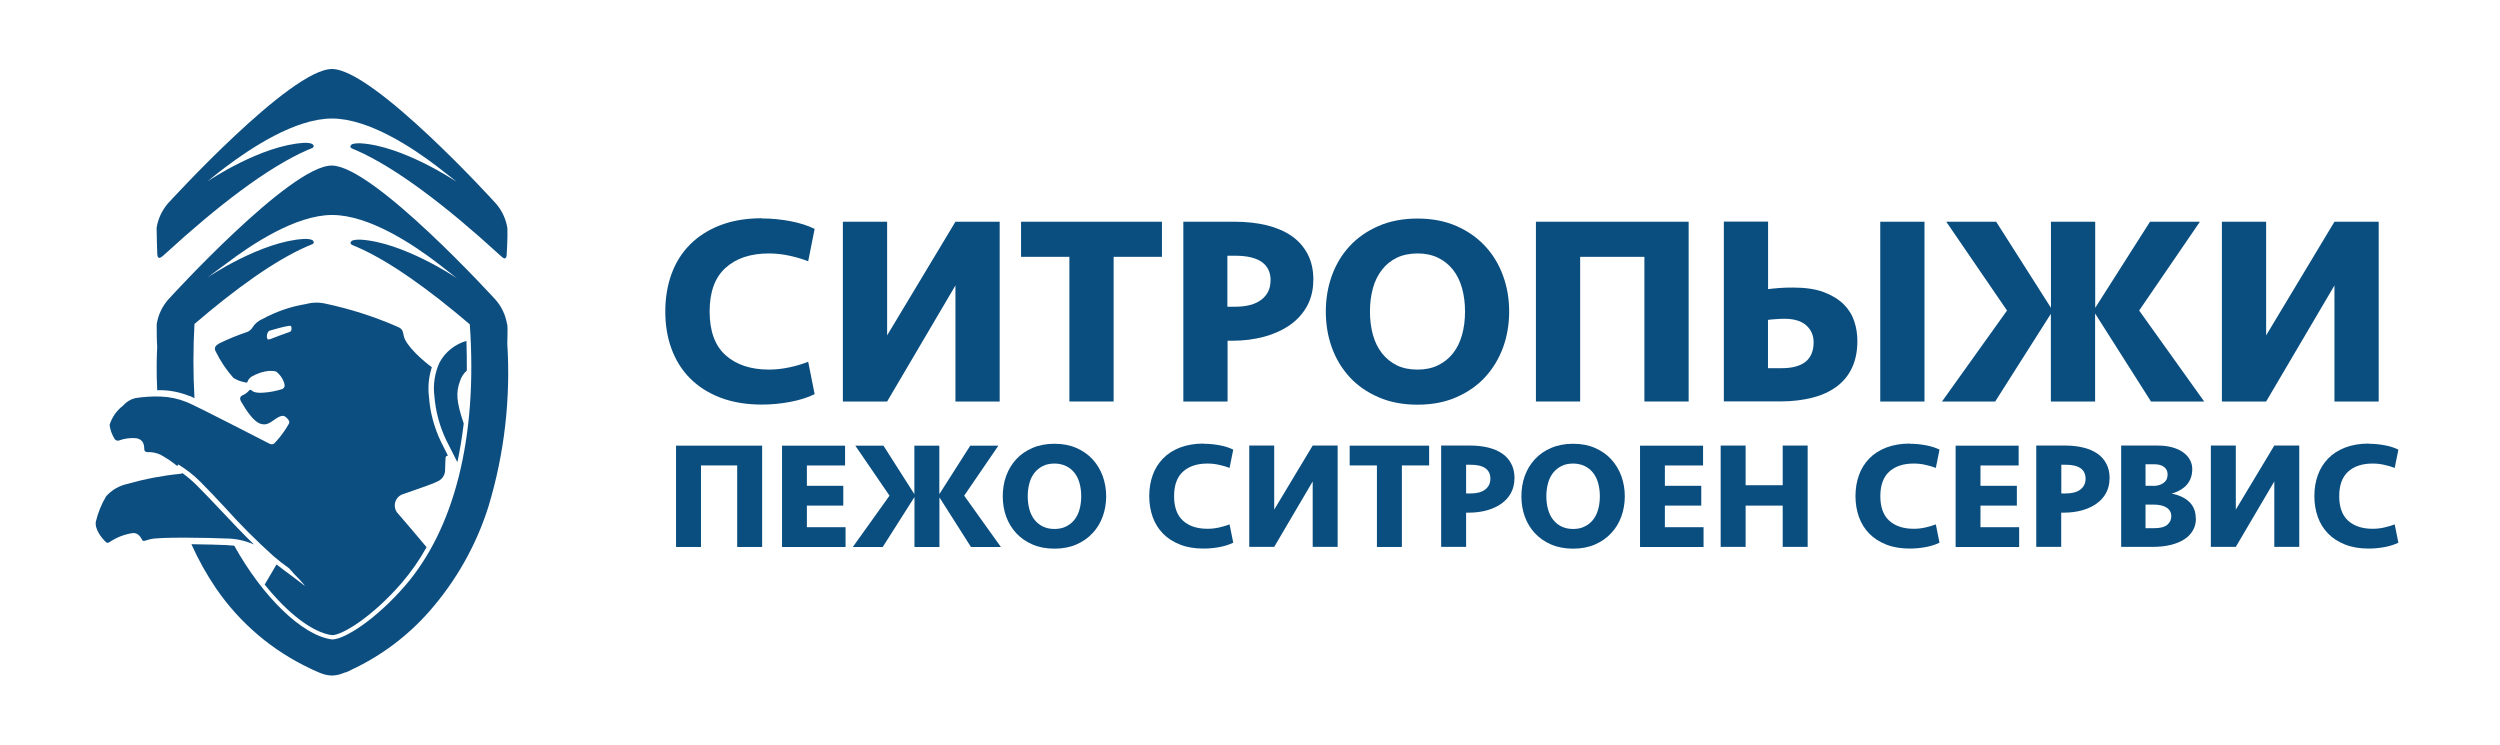 <?xml version="1.0" encoding="UTF-8"?> <svg xmlns="http://www.w3.org/2000/svg" xmlns:xlink="http://www.w3.org/1999/xlink" id="a" viewBox="0 0 251.43 74.9"><defs><style>.g{fill:url(#f);}.h{fill:url(#e);}.i{fill:url(#d);}.j{fill:url(#c);}.k{fill:url(#b);}.l{fill:#0a4e80;}</style><linearGradient id="b" x1="15.75" y1="16.47" x2="51.05" y2="16.47" gradientUnits="userSpaceOnUse"><stop offset="0" stop-color="#0d4e81"></stop><stop offset=".18" stop-color="#0d4e81"></stop><stop offset="1" stop-color="#0d4e81"></stop></linearGradient><linearGradient id="c" x1="15.75" y1="42.3" x2="51.09" y2="42.3" xlink:href="#b"></linearGradient><linearGradient id="d" x1="9.61" y1="51.17" x2="25.54" y2="51.17" xlink:href="#b"></linearGradient><linearGradient id="e" x1="43.63" y1="40.37" x2="46.95" y2="40.37" xlink:href="#b"></linearGradient><linearGradient id="f" x1="11.02" y1="47.15" x2="45.07" y2="47.15" xlink:href="#b"></linearGradient></defs><path class="k" d="M16.3,25.81l.46-.41c4.98-4.56,10.1-8.55,14.2-10.33.29-.13.77-.21.52-.52-.14-.18-.63-.2-.93-.18-4.25.24-9.52,3.75-9.7,3.89,0,0,.75-.64,1.88-1.49,2.52-1.89,6.96-4.85,10.66-4.85s8.15,2.96,10.66,4.89c1.13.86,1.89,1.49,1.89,1.49-.2-.14-5.45-3.64-9.7-3.89-.31,0-.81,0-.94.18-.24.31.24.39.52.52,4.07,1.78,9.22,5.77,14.21,10.33l.46.41c.46.42.47-.24.47-.24,0,0,.11-1.83.07-2.66-.14-.9-.53-1.75-1.12-2.44-.15-.19-12.35-13.57-16.52-13.57s-16.37,13.38-16.52,13.54c-.59.7-.98,1.54-1.12,2.44,0,.81.07,2.63.07,2.64s0,.65.48.24Z"></path><path class="j" d="M51,32.63c-.14-.9-.53-1.75-1.12-2.44-.15-.17-12.35-13.54-16.52-13.54s-16.33,13.35-16.48,13.52c-.59.69-.98,1.54-1.12,2.44,0,.59,0,1.69.05,2.26-.05.95-.09,2.44,0,4.37h.34c.98.01,1.95.21,2.86.57.11,0,.3.13.55.24-.14-2.49-.14-4.98,0-7.47,4.07-3.49,8.07-6.4,11.41-7.84.29-.13.77-.21.52-.53-.14-.17-.63-.2-.93-.18-4.25.24-9.52,3.75-9.7,3.89,0,0,.76-.59,1.89-1.41,2.52-1.9,6.96-4.89,10.66-4.89s8.15,2.96,10.66,4.89c1.13.86,1.89,1.49,1.89,1.48-.2-.14-5.45-3.64-9.7-3.89-.31,0-.81,0-.94.18-.24.32.24.4.52.53,3.32,1.43,7.33,4.33,11.41,7.81.81,11.54-1.63,20.65-6.52,26.3-2.94,3.39-6.08,5.39-7.33,5.39-2.99-.38-6.98-4.28-9.84-9.43-.24,0-.49-.05-.75-.06-.81-.04-2.18-.07-3.56-.09.7,1.56,1.53,3.05,2.49,4.46,2.39,3.48,5.66,6.26,9.48,8.05l.24.12.76.33c.37.15.77.24,1.17.25.39-.01.77-.09,1.13-.24l.2-.08h.08c.19-.08.38-.17.56-.27,3-1.4,5.67-3.41,7.85-5.9,2.68-3.06,4.7-6.64,5.92-10.52,1.6-5.3,2.24-10.85,1.89-16.38,0-.6.06-1.44,0-1.94ZM48.55,33.76l-.05-.06.06.05h0Z"></path><path class="i" d="M25.54,54.76c-1.1-1.07-2.19-2.22-3.26-3.36-.9-.95-1.75-1.86-2.53-2.63-.44-.43-.91-.83-1.4-1.19-.06.05-.13.07-.2.07-1.81.18-3.59.52-5.34,1.02-.83.18-1.58.61-2.14,1.25-.47.79-.82,1.65-1.03,2.54-.14.81.68,1.73.9,1.95s.25.24.51.09c.7-.47,1.49-.77,2.32-.89.57-.04.81.5.93.69.11.2.27.07.81-.07.88-.24,5.92-.15,7.69-.07.94.01,1.88.22,2.74.6Z"></path><path class="h" d="M46.95,37.25c0-.97,0-1.96-.04-2.97-1.15.34-2.13,1.11-2.7,2.17-.49,1.06-.67,2.24-.52,3.4.12,1.52.52,3.01,1.17,4.38.09.19.45.9.91,1.8l.23.45c.27-1.25.48-2.55.64-3.89-.02-.03-.03-.07-.04-.11-.69-2.08-.76-3.01-.34-4.14.13-.42.37-.79.7-1.08Z"></path><path class="g" d="M11.94,44.31c.56-.21,1.16-.29,1.76-.24.75.13.81.71.81,1.16.03.15.16.25.31.24.45-.02.91.07,1.32.26.6.33,1.16.71,1.69,1.14l.1-.16c.79.48,1.52,1.05,2.18,1.7.81.81,1.63,1.69,2.54,2.66,1.54,1.72,3.17,3.35,4.89,4.89.44.38.99.81,1.55,1.21.33.39.68.76,1.04,1.12l.43.49.11.15c-.39-.31-.87-.66-1.36-1.03-.49-.37-1.03-.76-1.5-1.13l-1.19,2.02c2.34,2.93,4.84,4.83,6.77,5.09,1.04,0,4.02-1.82,6.99-5.23.96-1.12,1.81-2.33,2.52-3.62-.91-1.08-2.27-2.7-2.83-3.33-.48-.46-.49-1.22-.04-1.69.15-.16.34-.27.55-.33,1.02-.37,2.87-.97,3.37-1.24.45-.17.77-.58.81-1.07,0-.53.05-1.12.05-1.32,0-.13.11-.23.24-.23h0c-.36-.7-.62-1.21-.7-1.39-.68-1.42-1.1-2.96-1.21-4.54-.12-.99-.02-2,.29-2.96-.77-.55-2.65-2.16-2.83-3.18-.11-.64-.22-.73-.81-.97-2.23-.96-4.54-1.7-6.92-2.21-.68-.18-1.39-.18-2.07,0-1.55.25-3.04.77-4.42,1.52-.42.18-.78.49-1.01.88-.12.19-.31.34-.52.42-.96.32-1.89.7-2.79,1.14-.37.21-.57.44-.37.81.47.96,1.07,1.86,1.78,2.66.33.21.7.36,1.08.43.15.04.27.08.33,0,.07-.22.21-.41.4-.54.55-.32,1.15-.53,1.78-.59.36,0,.57,0,.75.09.33.27.59.63.74,1.03.15.45.06.61-.2.72-.61.19-1.23.31-1.87.35-.87.07-1.12-.17-1.17-.23-.06-.07-.16-.08-.23-.02,0,0-.02.01-.02.02-.19.23-.43.4-.7.51-.2.1-.29.3-.11.62.55.95,1.28,2.03,1.96,2.23.54.16.81,0,1.43-.44.61-.44.89-.39,1.04-.28s.49.39.4.67c-.37.67-.82,1.29-1.33,1.85-.18.22-.34.34-.65.2-.46-.22-7.39-3.82-8.32-4.18-.84-.34-1.73-.53-2.64-.56-.85-.03-1.7.03-2.54.16-.48.12-.9.38-1.22.75-.64.49-1.12,1.17-1.36,1.94.06.5.24.99.51,1.42.09.13.26.2.42.16ZM27.18,34.1c-.25.11-.29,0-.33-.13-.03-.18,0-.37.08-.53.05-.11.16-.19.28-.21.12-.05,1.28-.36,1.63-.42.35-.06.45-.09.47.11.02.11.01.21-.02.32-.03.08-.1.13-.18.15-.25.08-1.69.61-1.94.72Z"></path><path class="l" d="M76.63,21.97c.94,0,1.89.09,2.84.27s1.77.44,2.46.78l-.65,3.26c-.54-.22-1.16-.4-1.86-.56-.7-.15-1.39-.23-2.08-.23-1.85,0-3.3.48-4.37,1.45-1.07.96-1.6,2.43-1.6,4.39s.53,3.43,1.6,4.39c1.07.96,2.52,1.45,4.37,1.45.69,0,1.38-.08,2.08-.23.7-.15,1.32-.34,1.86-.56l.65,3.26c-.69.34-1.51.6-2.46.78-.95.18-1.9.27-2.84.27-1.59,0-2.99-.24-4.21-.71-1.21-.47-2.22-1.12-3.04-1.95s-1.43-1.82-1.85-2.96c-.42-1.14-.62-2.39-.62-3.75s.21-2.61.62-3.75,1.03-2.13,1.85-2.96,1.83-1.48,3.04-1.95c1.21-.47,2.61-.71,4.21-.71Z"></path><path class="l" d="M96.09,40.38v-11.67l-6.87,11.67h-4.45v-18.08h4.45v11.43l6.87-11.43h4.45v18.08h-4.45Z"></path><path class="l" d="M116.86,22.3v3.53h-4.86v14.55h-4.45v-14.55h-4.86v-3.53h14.17Z"></path><path class="l" d="M132.08,28.19c0,.96-.21,1.82-.62,2.58-.42.76-.99,1.4-1.72,1.91s-1.6.91-2.59,1.18-2.07.41-3.23.41h-.46v6.11h-4.45v-18.08h5.21c1.14,0,2.19.12,3.16.35.97.24,1.8.59,2.5,1.07.7.48,1.24,1.09,1.63,1.83.39.74.58,1.62.58,2.63ZM127.79,28.22c0-1.66-1.19-2.5-3.56-2.5h-.79v5.13h.73c1.18,0,2.07-.23,2.69-.71s.92-1.11.92-1.93Z"></path><path class="l" d="M151.78,31.34c0,1.29-.21,2.49-.62,3.62-.42,1.13-1.02,2.12-1.8,2.97s-1.75,1.52-2.89,2.02c-1.14.5-2.44.75-3.91.75s-2.77-.25-3.92-.75c-1.15-.5-2.12-1.17-2.9-2.02s-1.38-1.84-1.79-2.97-.61-2.34-.61-3.62.2-2.49.61-3.62c.41-1.13,1-2.12,1.79-2.97.79-.85,1.75-1.52,2.9-2.02,1.15-.5,2.46-.75,3.92-.75s2.77.25,3.91.75c1.14.5,2.1,1.17,2.89,2.02.79.85,1.39,1.84,1.8,2.97.42,1.13.62,2.34.62,3.62ZM142.56,37.17c.78,0,1.47-.14,2.06-.43.6-.29,1.1-.69,1.51-1.21.41-.52.71-1.13.91-1.85.2-.71.3-1.5.3-2.35s-.1-1.63-.3-2.35c-.2-.71-.5-1.33-.91-1.85-.41-.52-.91-.92-1.51-1.21-.6-.29-1.29-.43-2.06-.43s-1.49.15-2.08.43c-.59.29-1.09.69-1.49,1.21-.41.52-.71,1.13-.91,1.85s-.3,1.5-.3,2.35.1,1.63.3,2.35c.2.72.5,1.33.91,1.85.41.52.91.92,1.49,1.21.59.29,1.28.43,2.08.43Z"></path><path class="l" d="M169.83,22.3v18.08h-4.45v-14.55h-6.46v14.55h-4.45v-18.08h15.36Z"></path><path class="l" d="M180.34,28.92c1.23,0,2.26.15,3.08.46.82.31,1.49.72,2,1.22.51.51.86,1.08,1.07,1.72.21.64.31,1.3.31,1.97,0,1.03-.18,1.93-.54,2.7-.36.77-.88,1.4-1.56,1.9-.68.5-1.49.87-2.44,1.11s-2,.37-3.16.37h-5.73v-18.08h4.45v6.79c.25-.04.61-.07,1.06-.11s.94-.05,1.47-.05ZM182.4,34.43c0-.69-.24-1.25-.73-1.7-.49-.44-1.22-.67-2.2-.67-.18,0-.43,0-.76.03-.33.02-.62.04-.9.08v4.86h1.36c2.15,0,3.23-.87,3.23-2.61ZM193.55,40.38h-4.45v-18.08h4.45v18.08Z"></path><path class="l" d="M206.28,31.53l-5.62,8.85h-5.35l6.54-9.15-6.11-8.93h5.02l5.51,8.66v-8.66h4.45v8.66l5.51-8.66h5.02l-6.11,8.93,6.54,9.15h-5.35l-5.62-8.85v8.85h-4.45v-8.85Z"></path><path class="l" d="M234.78,40.38v-11.67l-6.87,11.67h-4.45v-18.08h4.45v11.43l6.87-11.43h4.45v18.08h-4.45Z"></path><path class="l" d="M76.65,44.82v10.19h-2.51v-8.2h-3.64v8.2h-2.51v-10.19h8.66Z"></path><path class="l" d="M78.64,44.82h6.35v1.99h-3.84v2.05h3.66v1.99h-3.66v2.17h3.89v1.99h-6.39v-10.19Z"></path><path class="l" d="M91.95,50.02l-3.17,4.99h-3.01l3.69-5.16-3.44-5.03h2.83l3.11,4.88v-4.88h2.51v4.88l3.11-4.88h2.83l-3.44,5.03,3.69,5.16h-3.01l-3.17-4.99v4.99h-2.51v-4.99Z"></path><path class="l" d="M111.25,49.91c0,.72-.12,1.41-.35,2.04-.23.64-.57,1.2-1.02,1.67-.44.48-.99.86-1.63,1.14s-1.38.42-2.2.42-1.56-.14-2.21-.42-1.19-.66-1.64-1.14c-.44-.48-.78-1.04-1.01-1.67-.23-.64-.34-1.32-.34-2.04s.11-1.41.34-2.04c.23-.64.57-1.2,1.01-1.68.44-.48.99-.86,1.64-1.14.65-.28,1.38-.42,2.21-.42s1.56.14,2.2.42c.64.28,1.19.66,1.63,1.14.44.48.78,1.04,1.02,1.68.23.64.35,1.32.35,2.04ZM106.05,53.2c.44,0,.83-.08,1.16-.25.34-.16.62-.39.85-.68s.4-.64.51-1.04c.11-.4.17-.84.17-1.32s-.06-.92-.17-1.32-.28-.75-.51-1.04c-.23-.29-.51-.52-.85-.68-.34-.16-.72-.25-1.16-.25s-.84.08-1.17.25-.61.39-.84.68c-.23.29-.4.64-.51,1.04s-.17.84-.17,1.32.06.92.17,1.32c.11.4.28.75.51,1.04s.51.52.84.68.72.25,1.17.25Z"></path><path class="l" d="M121.05,44.63c.53,0,1.06.05,1.6.15.54.1,1,.25,1.38.44l-.37,1.84c-.31-.12-.66-.23-1.05-.31-.39-.09-.78-.13-1.17-.13-1.04,0-1.86.27-2.46.81-.6.54-.9,1.37-.9,2.47s.3,1.93.9,2.47c.6.54,1.42.81,2.46.81.39,0,.78-.04,1.17-.13.39-.09.74-.19,1.05-.31l.37,1.84c-.39.19-.85.34-1.38.44-.54.1-1.07.15-1.6.15-.9,0-1.69-.13-2.37-.4-.68-.27-1.25-.63-1.71-1.1s-.81-1.03-1.04-1.67c-.23-.64-.35-1.35-.35-2.11s.12-1.47.35-2.11.58-1.2,1.04-1.67,1.03-.84,1.71-1.1c.68-.26,1.47-.4,2.37-.4Z"></path><path class="l" d="M132.02,55v-6.58l-3.87,6.58h-2.51v-10.19h2.51v6.44l3.87-6.44h2.51v10.19h-2.51Z"></path><path class="l" d="M143.73,44.82v1.99h-2.74v8.2h-2.51v-8.2h-2.74v-1.99h7.99Z"></path><path class="l" d="M152.31,48.13c0,.54-.12,1.02-.35,1.45-.23.43-.56.79-.97,1.08-.41.29-.9.51-1.46.67-.56.15-1.17.23-1.82.23h-.26v3.44h-2.51v-10.19h2.94c.64,0,1.24.07,1.78.2.54.13,1.01.33,1.41.6s.7.61.92,1.03c.22.42.33.91.33,1.48ZM149.89,48.15c0-.94-.67-1.41-2-1.41h-.44v2.89h.41c.66,0,1.17-.13,1.51-.4.35-.27.52-.63.52-1.09Z"></path><path class="l" d="M163.41,49.91c0,.72-.12,1.41-.35,2.04-.23.64-.57,1.2-1.02,1.67-.44.48-.99.86-1.63,1.14s-1.38.42-2.2.42-1.56-.14-2.21-.42-1.19-.66-1.64-1.14c-.44-.48-.78-1.04-1.01-1.67-.23-.64-.34-1.32-.34-2.04s.11-1.41.34-2.04c.23-.64.57-1.2,1.01-1.68.44-.48.99-.86,1.64-1.14.65-.28,1.38-.42,2.21-.42s1.56.14,2.2.42c.64.28,1.19.66,1.63,1.14.44.48.78,1.04,1.02,1.68.23.64.35,1.32.35,2.04ZM158.21,53.2c.44,0,.83-.08,1.16-.25.34-.16.62-.39.85-.68s.4-.64.51-1.04c.11-.4.17-.84.17-1.32s-.06-.92-.17-1.32-.28-.75-.51-1.04c-.23-.29-.51-.52-.85-.68-.34-.16-.72-.25-1.16-.25s-.84.08-1.17.25-.61.39-.84.68c-.23.29-.4.64-.51,1.04s-.17.84-.17,1.32.06.92.17,1.32c.11.4.28.75.51,1.04s.51.52.84.68.72.25,1.17.25Z"></path><path class="l" d="M164.93,44.82h6.35v1.99h-3.84v2.05h3.66v1.99h-3.66v2.17h3.89v1.99h-6.39v-10.19Z"></path><path class="l" d="M179.29,55v-4.15h-3.73v4.15h-2.51v-10.19h2.51v3.99h3.73v-3.99h2.51v10.19h-2.51Z"></path><path class="l" d="M192.08,44.63c.53,0,1.06.05,1.6.15.54.1,1,.25,1.38.44l-.37,1.84c-.31-.12-.66-.23-1.05-.31-.39-.09-.78-.13-1.17-.13-1.04,0-1.86.27-2.46.81-.6.54-.9,1.37-.9,2.47s.3,1.93.9,2.47c.6.54,1.42.81,2.46.81.39,0,.78-.04,1.17-.13.39-.09.74-.19,1.05-.31l.37,1.84c-.39.19-.85.34-1.38.44-.54.1-1.07.15-1.6.15-.9,0-1.69-.13-2.37-.4-.68-.27-1.25-.63-1.71-1.1s-.81-1.03-1.04-1.67c-.23-.64-.35-1.35-.35-2.11s.12-1.47.35-2.11.58-1.2,1.04-1.67,1.03-.84,1.71-1.1c.68-.26,1.47-.4,2.37-.4Z"></path><path class="l" d="M196.67,44.82h6.35v1.99h-3.84v2.05h3.66v1.99h-3.66v2.17h3.89v1.99h-6.39v-10.19Z"></path><path class="l" d="M212.16,48.13c0,.54-.12,1.02-.35,1.45-.23.43-.56.79-.97,1.08-.41.29-.9.51-1.46.67-.56.15-1.17.23-1.82.23h-.26v3.44h-2.51v-10.19h2.94c.64,0,1.24.07,1.78.2.54.13,1.01.33,1.41.6s.7.61.92,1.03c.22.42.33.91.33,1.48ZM209.75,48.15c0-.94-.67-1.41-2-1.41h-.44v2.89h.41c.66,0,1.17-.13,1.51-.4.35-.27.52-.63.52-1.09Z"></path><path class="l" d="M220.85,52.13c0,.46-.1.87-.31,1.22-.2.36-.5.66-.88.9-.38.25-.84.43-1.38.56-.54.13-1.13.19-1.78.19h-3.17v-10.19h3.66c.55,0,1.04.06,1.48.18.43.12.8.29,1.09.5.3.21.52.46.68.75.16.29.24.6.24.93,0,.63-.18,1.15-.53,1.56-.35.41-.86.71-1.54.92.35.06.67.16.96.29s.55.3.77.5c.22.2.39.44.51.72.12.28.18.59.18.95ZM216.52,48.87c.44,0,.8-.1,1.07-.3.28-.2.41-.48.41-.85,0-.33-.12-.58-.36-.76-.24-.18-.57-.27-1-.27h-.86v2.17h.73ZM218.37,51.93c0-.39-.16-.68-.47-.88-.31-.2-.74-.3-1.29-.3h-.83v2.37h.89c.61,0,1.05-.12,1.31-.35.26-.23.39-.51.39-.84Z"></path><path class="l" d="M228.73,55v-6.58l-3.87,6.58h-2.51v-10.19h2.51v6.44l3.87-6.44h2.51v10.19h-2.51Z"></path><path class="l" d="M238.23,44.63c.53,0,1.06.05,1.6.15.54.1,1,.25,1.38.44l-.37,1.84c-.31-.12-.66-.23-1.05-.31-.39-.09-.78-.13-1.17-.13-1.04,0-1.86.27-2.46.81-.6.54-.9,1.37-.9,2.47s.3,1.93.9,2.47c.6.54,1.42.81,2.46.81.39,0,.78-.04,1.17-.13.39-.09.74-.19,1.05-.31l.37,1.84c-.39.19-.85.34-1.38.44-.54.1-1.07.15-1.6.15-.9,0-1.69-.13-2.37-.4-.68-.27-1.25-.63-1.71-1.1s-.81-1.03-1.04-1.67c-.23-.64-.35-1.35-.35-2.11s.12-1.47.35-2.11.58-1.2,1.04-1.67,1.03-.84,1.71-1.1c.68-.26,1.47-.4,2.37-.4Z"></path></svg> 